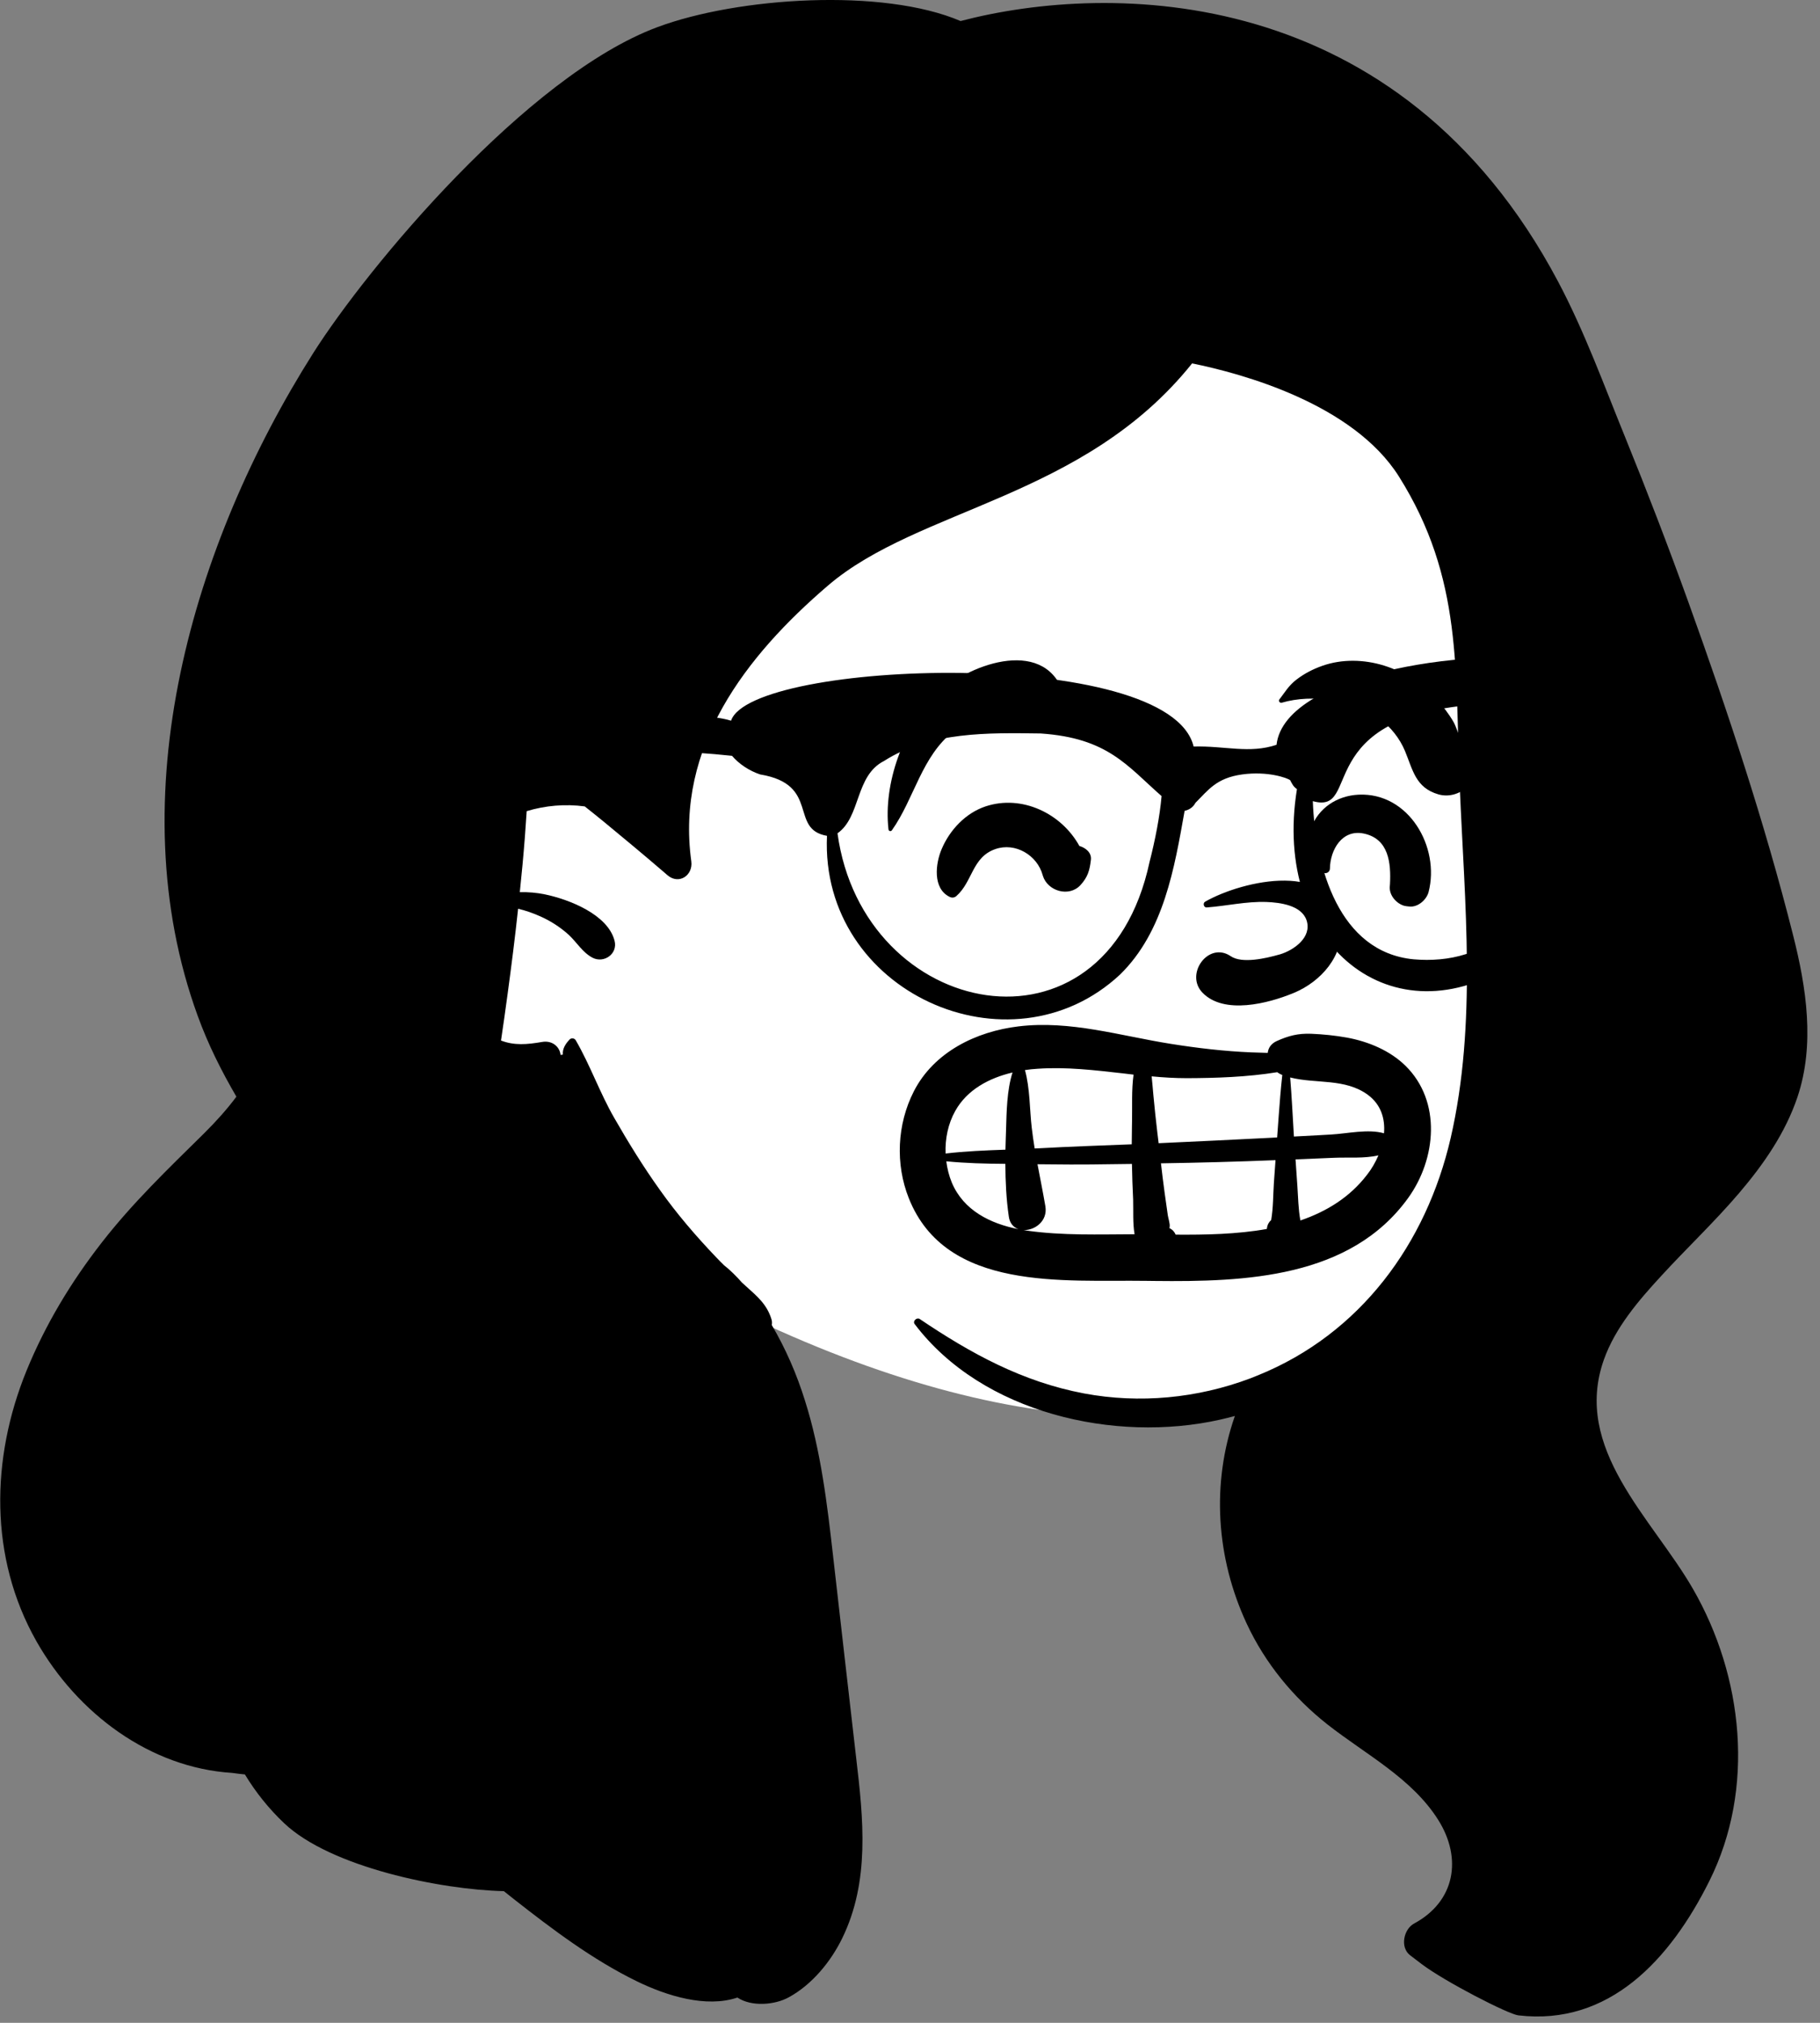 <?xml version="1.0" encoding="utf-8"?>
<svg xmlns="http://www.w3.org/2000/svg" fill="none" height="100%" overflow="visible" preserveAspectRatio="none" style="display: block;" viewBox="0 0 18 20" width="100%">
<rect x="0" y="0" width="18" height="20" fill="#808080" stroke="none"/>
<g id="a">
<g id="Head">
<g id="head/head Long">
<path clip-rule="evenodd" d="M15.433 7.097C15.32 5.244 14.717 3.143 12.944 2.233C9.035 0.667 3.895 4.61 3.623 8.638C3.528 10.017 4.295 11.524 5.697 11.907C6.009 12.319 6.48 12.571 6.945 12.789C12.486 15.658 16.066 13.326 15.433 7.097Z" fill="white" fill-rule="evenodd" id=" Background_2"/>
<path clip-rule="evenodd" d="M16.695 5.944C16.499 5.401 16.292 4.862 16.075 4.328C15.863 3.808 15.671 3.276 15.408 2.781C13.836 -0.179 10.977 -0.179 9.5 0.208C8.733 -0.121 7.298 -0.029 6.5 0.269C5.209 0.75 3.634 2.644 3.096 3.494C1.907 5.373 1.165 7.873 1.955 10.043C2.058 10.327 2.19 10.589 2.338 10.843C2.244 10.969 2.137 11.088 2.018 11.206C1.664 11.555 1.311 11.893 1.005 12.287C0.701 12.678 0.45 13.094 0.262 13.553C-0.091 14.419 -0.108 15.399 0.359 16.225C0.766 16.943 1.485 17.478 2.296 17.529C2.338 17.535 2.38 17.54 2.422 17.544C2.529 17.721 2.66 17.884 2.81 18.026C3.268 18.461 4.36 18.684 4.983 18.698C5.015 18.724 5.047 18.749 5.08 18.775C5.461 19.074 5.861 19.376 6.298 19.589C6.595 19.734 6.984 19.854 7.293 19.75C7.433 19.843 7.663 19.824 7.802 19.747C8.031 19.622 8.217 19.395 8.33 19.163C8.604 18.601 8.539 17.985 8.468 17.384C8.391 16.72 8.316 16.055 8.24 15.391C8.181 14.872 8.119 14.344 7.96 13.844C7.879 13.585 7.771 13.336 7.633 13.101C7.636 13.082 7.636 13.062 7.63 13.044C7.585 12.897 7.491 12.819 7.38 12.719C7.366 12.707 7.351 12.693 7.337 12.68C7.282 12.617 7.222 12.558 7.159 12.508C7.134 12.484 7.11 12.459 7.086 12.434C6.885 12.224 6.695 12.003 6.527 11.766C6.363 11.537 6.215 11.297 6.075 11.053C5.932 10.805 5.837 10.531 5.694 10.285C5.682 10.264 5.651 10.26 5.634 10.277C5.59 10.323 5.561 10.373 5.567 10.427L5.544 10.43C5.536 10.35 5.462 10.284 5.361 10.302C5.21 10.328 5.086 10.338 4.955 10.288C4.978 10.136 4.999 9.983 5.02 9.83C5.058 9.549 5.094 9.267 5.124 8.985C5.198 9.002 5.271 9.028 5.343 9.06C5.445 9.105 5.541 9.167 5.624 9.242C5.705 9.317 5.761 9.417 5.86 9.469C5.974 9.528 6.112 9.43 6.078 9.301C6.011 9.041 5.627 8.892 5.39 8.843C5.308 8.826 5.225 8.819 5.141 8.821C5.16 8.64 5.177 8.459 5.191 8.277C5.197 8.191 5.203 8.106 5.209 8.02C5.393 7.964 5.591 7.947 5.783 7.973C5.846 8.024 5.91 8.073 5.971 8.124C6.165 8.284 6.359 8.445 6.55 8.609C6.567 8.624 6.584 8.639 6.601 8.653C6.715 8.751 6.856 8.654 6.837 8.516C6.681 7.386 7.375 6.487 8.187 5.791C9.086 5.019 10.721 4.929 11.79 3.593C12.283 3.693 13.382 3.991 13.836 4.712C14.471 5.723 14.388 6.629 14.437 7.776C14.485 8.924 14.608 10.121 14.347 11.253C14.106 12.296 13.454 13.188 12.441 13.598C12.416 13.608 12.391 13.618 12.366 13.628C11.842 13.825 11.271 13.88 10.721 13.777C10.112 13.662 9.603 13.383 9.096 13.041C9.067 13.022 9.024 13.062 9.046 13.091C9.714 13.974 11.027 14.27 12.068 14.036C12.116 14.025 12.165 14.013 12.213 14C11.98 14.668 12.027 15.402 12.33 16.053C12.512 16.444 12.79 16.783 13.129 17.05C13.503 17.344 13.966 17.582 14.225 17.995C14.463 18.374 14.392 18.799 13.986 19.018C13.883 19.073 13.844 19.252 13.945 19.331C13.984 19.361 14.023 19.391 14.063 19.421C14.29 19.592 14.915 19.914 15.016 19.926C15.915 20.032 16.519 19.374 16.906 18.597C17.361 17.686 17.243 16.575 16.742 15.707C16.34 15.01 15.549 14.324 15.863 13.442C15.975 13.127 16.205 12.859 16.428 12.617C16.682 12.34 16.956 12.082 17.2 11.796C17.442 11.512 17.657 11.203 17.777 10.847C17.952 10.326 17.865 9.763 17.733 9.243C17.451 8.127 17.085 7.026 16.695 5.944Z" fill="black" fill-rule="evenodd" id=" Ink_2"/>
</g>
<g id="face/face expression Smile Big">
<path clip-rule="evenodd" d="M10.073 10.148C10.585 10.086 11.081 10.242 11.581 10.321C11.845 10.363 12.11 10.394 12.377 10.405C12.431 10.407 12.485 10.409 12.538 10.41C12.543 10.363 12.57 10.319 12.627 10.293C12.745 10.24 12.839 10.216 12.969 10.221C13.087 10.226 13.205 10.238 13.322 10.259C13.533 10.298 13.746 10.386 13.901 10.538C14.259 10.891 14.204 11.459 13.928 11.843C13.356 12.638 12.312 12.675 11.419 12.665L11.336 12.664C10.523 12.652 9.358 12.773 8.989 11.849C8.853 11.509 8.872 11.115 9.038 10.79C9.237 10.401 9.655 10.198 10.073 10.148ZM12.615 11.471L12.608 11.471C12.232 11.486 11.857 11.496 11.482 11.502C11.493 11.599 11.505 11.695 11.518 11.791C11.528 11.866 11.539 11.942 11.55 12.017C11.555 12.049 11.573 12.099 11.568 12.13L11.566 12.143C11.586 12.152 11.603 12.166 11.616 12.186C11.621 12.193 11.624 12.2 11.627 12.207C11.919 12.209 12.232 12.204 12.529 12.151L12.53 12.144C12.535 12.107 12.551 12.081 12.572 12.063C12.593 11.943 12.591 11.814 12.599 11.694C12.604 11.62 12.61 11.545 12.615 11.471ZM11.195 11.508C10.925 11.512 10.654 11.516 10.384 11.512L10.261 11.511C10.287 11.649 10.315 11.788 10.339 11.927C10.363 12.073 10.235 12.165 10.124 12.162C10.136 12.164 10.149 12.166 10.161 12.168C10.508 12.217 10.869 12.204 11.221 12.203C11.202 12.093 11.21 11.968 11.207 11.876L11.207 11.862C11.201 11.744 11.197 11.626 11.195 11.508ZM9.359 11.482C9.368 11.554 9.386 11.625 9.413 11.691C9.529 11.968 9.794 12.098 10.073 12.153C10.025 12.136 9.986 12.096 9.977 12.027C9.952 11.855 9.944 11.681 9.943 11.507C9.748 11.506 9.551 11.501 9.359 11.482ZM13.633 11.423C13.494 11.456 13.332 11.441 13.196 11.447C13.068 11.453 12.94 11.458 12.813 11.463C12.819 11.55 12.825 11.637 12.831 11.724C12.839 11.836 12.84 11.955 12.861 12.067C13.118 11.979 13.349 11.839 13.521 11.614C13.565 11.558 13.603 11.493 13.633 11.423ZM10.014 10.604C9.783 10.658 9.564 10.774 9.447 10.985C9.377 11.11 9.346 11.259 9.352 11.405C9.547 11.382 9.746 11.374 9.944 11.367C9.945 11.331 9.946 11.295 9.947 11.26L9.95 11.169C9.955 10.996 9.958 10.778 10.014 10.604ZM11.211 10.625L11.11 10.613C10.827 10.581 10.544 10.547 10.261 10.567C10.22 10.569 10.179 10.574 10.137 10.58C10.187 10.76 10.183 10.971 10.204 11.15C10.212 11.219 10.222 11.287 10.233 11.355L10.283 11.353C10.586 11.336 10.89 11.326 11.193 11.314C11.193 11.257 11.194 11.2 11.195 11.143L11.196 11.086C11.199 10.941 11.19 10.777 11.211 10.625ZM12.632 10.601C12.335 10.649 12.029 10.659 11.738 10.66C11.622 10.66 11.506 10.653 11.39 10.642C11.397 10.704 11.401 10.767 11.407 10.827C11.418 10.95 11.432 11.073 11.446 11.196L11.459 11.303C11.832 11.286 12.205 11.268 12.578 11.249L12.631 11.246L12.646 11.04C12.656 10.902 12.667 10.765 12.682 10.628L12.671 10.624C12.657 10.618 12.644 10.61 12.632 10.601ZM12.76 10.653C12.776 10.847 12.785 11.042 12.797 11.237L13.043 11.224C13.085 11.222 13.125 11.219 13.166 11.217C13.326 11.208 13.531 11.16 13.688 11.205C13.7 11.062 13.659 10.922 13.53 10.826C13.303 10.658 13.014 10.718 12.76 10.653ZM11.919 8.915C12.286 8.705 13.205 8.492 13.263 9.149C13.29 9.452 13.065 9.703 12.801 9.815L12.791 9.819C12.544 9.921 12.106 10.035 11.893 9.815C11.715 9.632 11.951 9.304 12.172 9.454C12.285 9.531 12.524 9.474 12.651 9.438L12.659 9.436C12.796 9.395 12.978 9.267 12.922 9.099C12.872 8.95 12.659 8.923 12.525 8.918C12.326 8.911 12.133 8.957 11.935 8.972C11.904 8.974 11.894 8.929 11.919 8.915ZM13.437 7.857C13.934 7.834 14.243 8.376 14.129 8.819C14.109 8.896 14.024 8.971 13.941 8.963L13.92 8.961C13.909 8.96 13.899 8.958 13.889 8.956C13.81 8.934 13.739 8.852 13.745 8.767L13.747 8.743C13.758 8.533 13.736 8.292 13.486 8.241C13.274 8.198 13.156 8.401 13.153 8.588C13.153 8.622 13.115 8.645 13.086 8.627C12.933 8.534 12.906 8.349 12.965 8.19C13.039 7.988 13.224 7.867 13.437 7.857ZM9.747 7.973C10.109 7.853 10.5 8.045 10.675 8.364C10.736 8.382 10.798 8.429 10.789 8.502C10.777 8.606 10.758 8.672 10.686 8.751C10.573 8.874 10.361 8.811 10.314 8.659L10.312 8.652C10.258 8.455 10.041 8.326 9.844 8.395C9.613 8.475 9.62 8.718 9.458 8.86C9.439 8.876 9.416 8.879 9.393 8.868C9.221 8.785 9.252 8.536 9.314 8.393C9.394 8.205 9.55 8.039 9.747 7.973ZM9.255 6.877C9.548 6.578 10.312 6.289 10.513 6.84C10.551 6.946 10.47 7.087 10.36 7.109C10.181 7.144 10.022 7.067 9.843 7.081C9.699 7.092 9.549 7.14 9.433 7.229C9.114 7.476 9.044 7.894 8.821 8.209C8.81 8.224 8.789 8.218 8.787 8.199C8.736 7.742 8.933 7.204 9.255 6.877ZM13.078 6.583C13.273 6.514 13.493 6.52 13.689 6.581C13.886 6.642 14.067 6.759 14.206 6.911C14.269 6.98 14.328 7.056 14.375 7.137C14.4 7.18 14.426 7.269 14.454 7.322C14.607 7.41 14.673 7.611 14.536 7.754L14.53 7.761L14.511 7.779C14.437 7.852 14.326 7.883 14.226 7.854C14 7.789 13.973 7.612 13.895 7.424C13.843 7.3 13.755 7.19 13.648 7.109C13.395 6.919 12.98 6.858 12.676 6.948C12.66 6.953 12.641 6.932 12.652 6.917C12.71 6.842 12.743 6.781 12.82 6.721C12.899 6.66 12.984 6.616 13.078 6.583Z" fill="black" fill-rule="evenodd" id=" Ink_3"/>
</g>
<g id="accessories/accessories Glasses 3">
<path clip-rule="evenodd" d="M14.9 9.159C14.699 9.429 14.326 9.515 13.982 9.485C13.241 9.414 13.008 8.574 12.984 7.921C13.481 8.06 12.941 7.072 14.641 6.963C15.24 6.914 15.074 7.275 15.339 7.538C15.334 8.092 15.241 8.694 14.9 9.159ZM11.369 8.523C10.931 10.569 8.535 10.082 8.283 8.239C8.516 8.075 8.455 7.67 8.743 7.524C9.201 7.232 9.773 7.245 10.293 7.252C10.957 7.297 11.147 7.572 11.488 7.871C11.471 8.071 11.424 8.309 11.369 8.523ZM15.849 6.625C15.824 6.621 15.8 6.617 15.775 6.613C15.756 6.602 15.733 6.594 15.707 6.589C15.648 6.574 15.588 6.564 15.529 6.558C14.677 6.367 12.707 6.638 12.625 7.364C12.354 7.454 12.119 7.373 11.805 7.381C11.566 6.383 7.429 6.524 7.23 7.126C7.229 7.125 7.228 7.125 7.228 7.125C7.036 7.066 6.755 7.08 6.536 7.071C6.069 7.061 5.601 7.103 5.144 7.201C4.288 7.337 3.119 7.496 3.715 8.562C3.715 8.563 3.715 8.563 3.715 8.563L3.715 8.563C3.818 8.668 3.992 8.583 3.998 8.441C3.798 7.936 4.25 7.875 4.598 7.73C5.464 7.42 6.345 7.377 7.24 7.473C7.307 7.552 7.409 7.621 7.518 7.657C8.116 7.756 7.801 8.199 8.179 8.264C8.109 9.808 9.988 10.651 11.077 9.636C11.511 9.212 11.615 8.583 11.716 8.017C11.769 8.005 11.803 7.976 11.823 7.938C11.951 7.81 12.031 7.692 12.285 7.657C12.538 7.622 12.733 7.692 12.76 7.714C12.766 7.727 12.774 7.741 12.782 7.754C12.793 7.774 12.809 7.79 12.827 7.802C12.577 9.34 13.773 10.313 14.981 9.515C15.506 9.023 15.617 8.268 15.639 7.595C15.71 7.552 15.755 7.469 15.73 7.365C15.696 7.221 15.776 7.096 15.902 7.034C16.067 6.953 16.038 6.656 15.849 6.625Z" fill="black" fill-rule="evenodd" id=" Ink_4"/>
</g>
</g>
</g>
</svg>